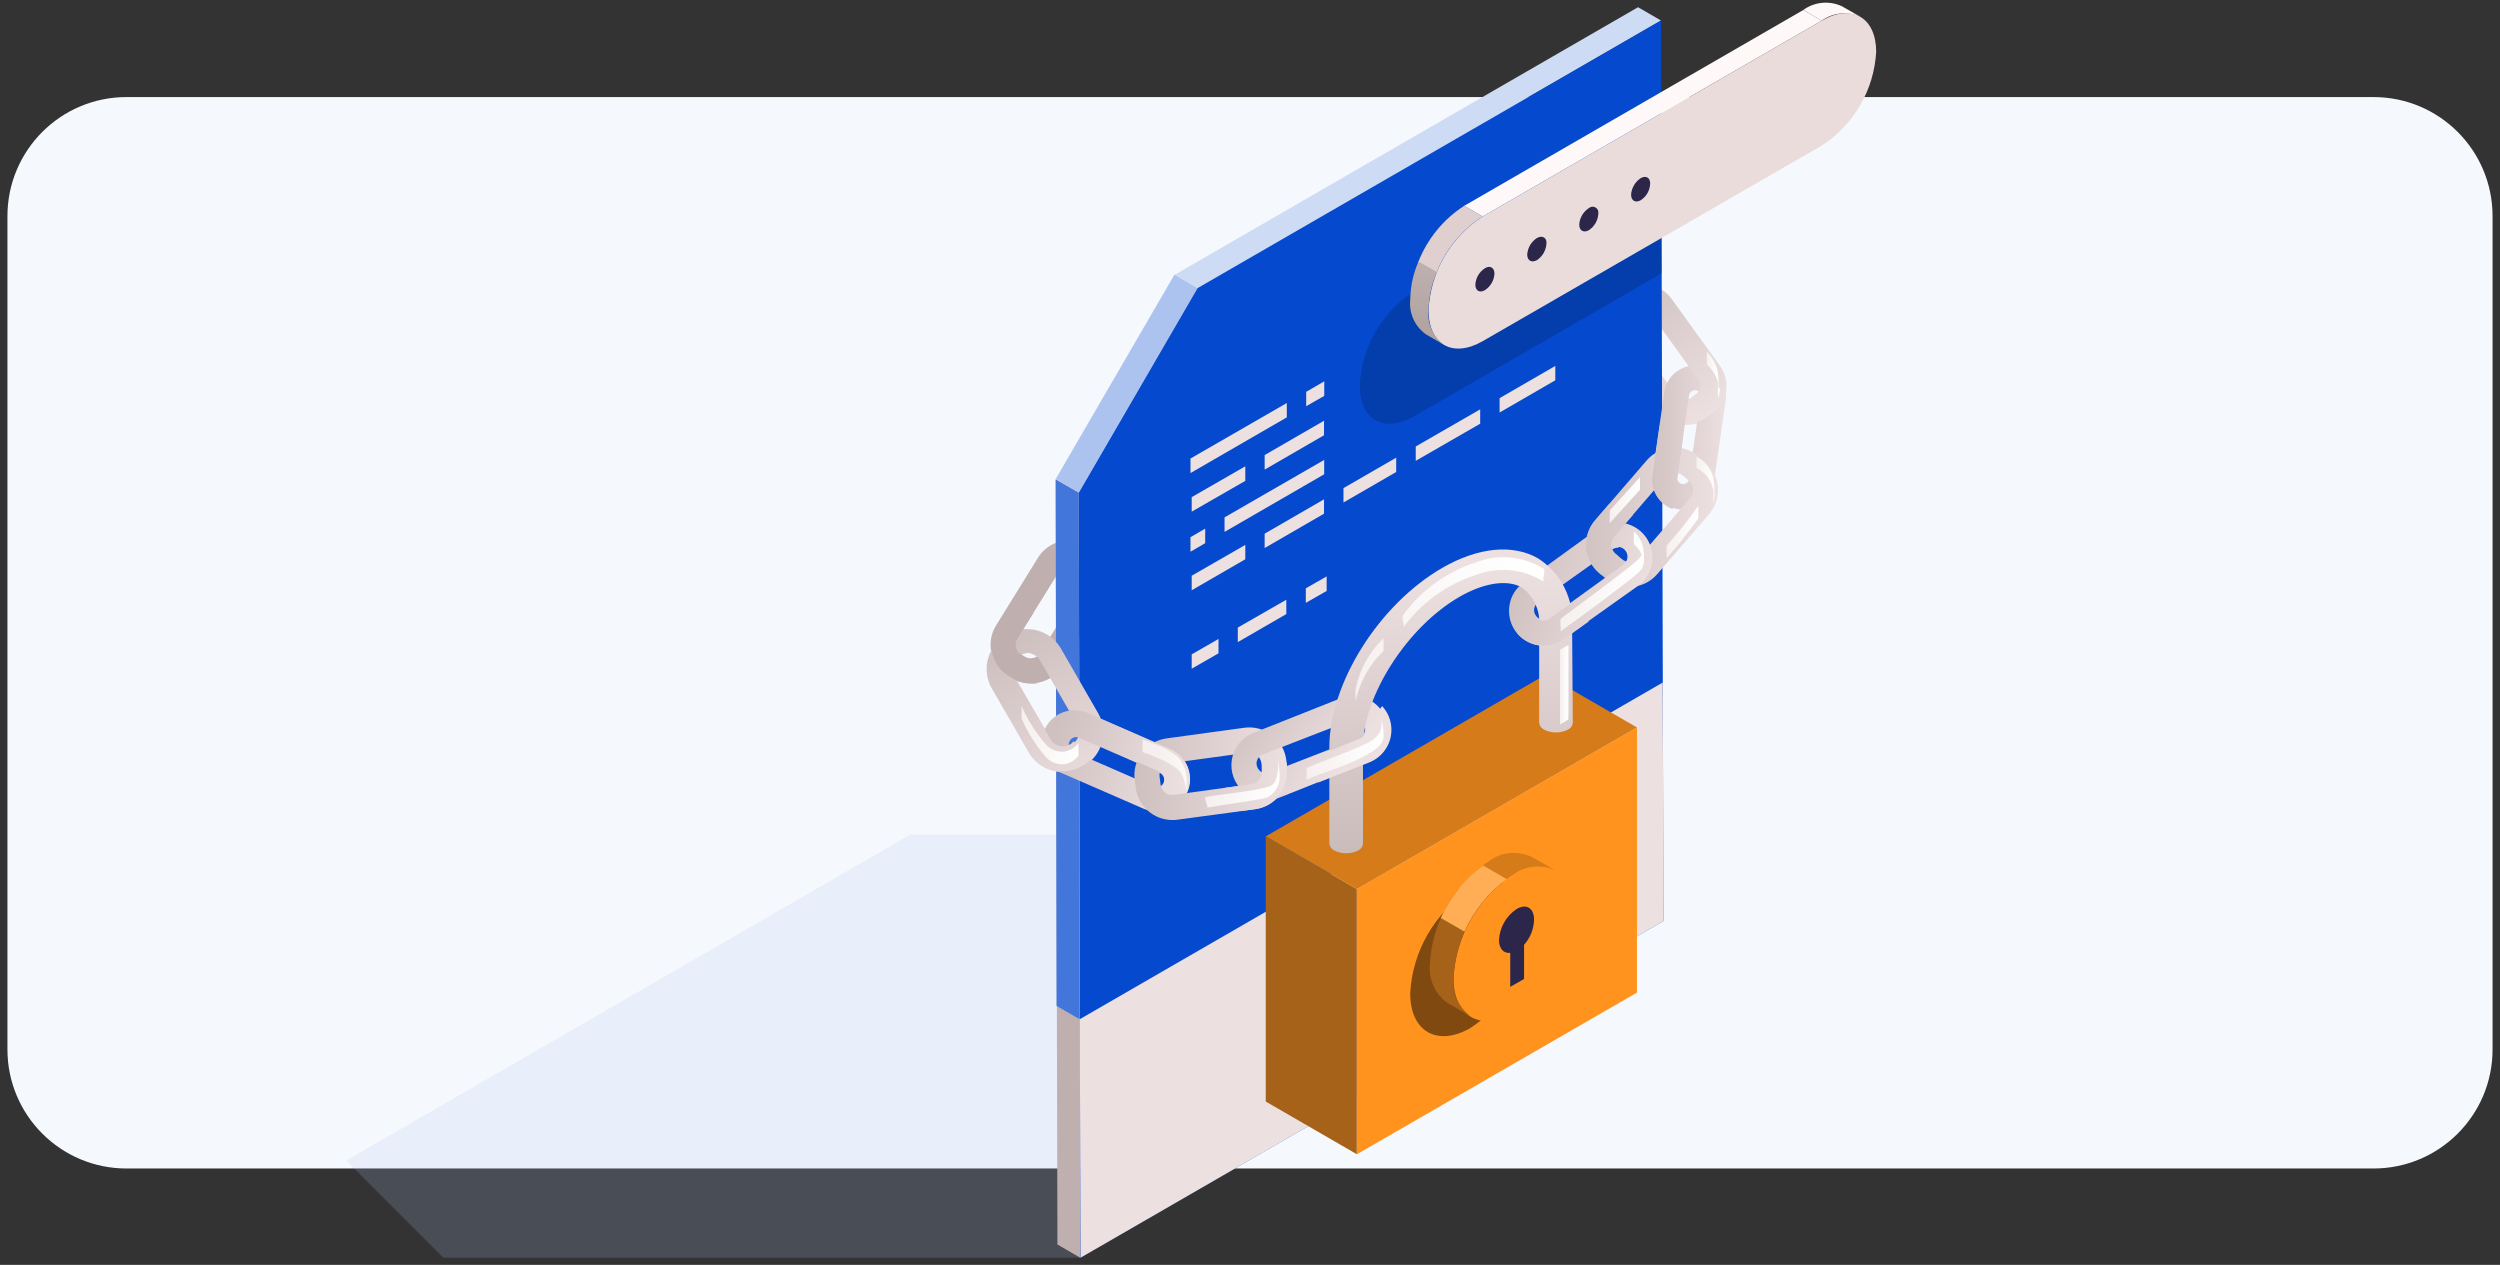 <svg width="168" height="85" viewBox="0 0 168 85" fill="none" xmlns="http://www.w3.org/2000/svg">
<rect x="0" y="0" width="168" height="85" fill="#333333" stroke="none"/>
<path d="M0.5 14.523C0.5 10.105 4.082 6.523 8.5 6.523H159.5C163.918 6.523 167.5 10.105 167.5 14.523V70.523C167.5 74.942 163.918 78.523 159.5 78.523H8.5C4.082 78.523 0.5 74.942 0.5 70.523V14.523Z" fill="#F5F8FD"/>
<path opacity="0.18" d="M61.188 56.082L23.266 77.986L29.798 84.518H72.605L96.815 56.082H61.188Z" fill="#ACC2EF"/>
<path d="M113.229 28.553H112.841C112.529 28.506 112.229 28.396 111.96 28.23C111.691 28.064 111.459 27.846 111.276 27.588L108.074 23.174C107.881 22.921 107.742 22.63 107.664 22.321C107.587 22.012 107.573 21.69 107.624 21.375C107.674 21.061 107.788 20.759 107.959 20.49C108.129 20.221 108.353 19.989 108.616 19.808L108.922 19.573C109.181 19.381 109.475 19.242 109.788 19.165C110.101 19.088 110.426 19.073 110.745 19.122C111.063 19.172 111.369 19.284 111.644 19.452C111.919 19.62 112.158 19.841 112.347 20.102L115.536 24.528C115.73 24.781 115.87 25.071 115.949 25.379C116.027 25.688 116.042 26.01 115.992 26.324C115.943 26.639 115.83 26.941 115.661 27.21C115.491 27.48 115.269 27.713 115.007 27.894L114.689 28.118C114.264 28.421 113.751 28.574 113.229 28.553ZM110.346 20.773C110.189 20.773 110.037 20.823 109.91 20.915L109.604 21.138C109.449 21.251 109.345 21.421 109.314 21.61C109.283 21.8 109.328 21.994 109.44 22.15L112.641 26.564C112.756 26.717 112.924 26.822 113.112 26.858C113.302 26.881 113.494 26.835 113.653 26.729L113.959 26.505C114.037 26.45 114.104 26.38 114.154 26.299C114.205 26.218 114.239 26.128 114.254 26.034C114.27 25.939 114.266 25.843 114.244 25.75C114.221 25.657 114.181 25.57 114.124 25.493L110.923 21.068C110.856 20.977 110.769 20.903 110.669 20.852C110.569 20.801 110.458 20.774 110.346 20.773Z" fill="url(#paint0_linear_10350_167040)"/>
<path d="M69.248 45.927C68.791 45.927 68.343 45.801 67.953 45.562L67.73 45.421C67.452 45.255 67.211 45.033 67.023 44.77C66.834 44.507 66.702 44.208 66.635 43.891C66.559 43.579 66.546 43.255 66.597 42.938C66.647 42.62 66.76 42.316 66.929 42.043L69.754 37.477C70.097 36.923 70.644 36.529 71.278 36.379C71.911 36.229 72.577 36.336 73.132 36.676L73.356 36.817C73.632 36.986 73.873 37.208 74.063 37.47C74.253 37.732 74.389 38.03 74.464 38.345C74.538 38.66 74.549 38.987 74.496 39.307C74.444 39.627 74.328 39.932 74.156 40.207L71.343 44.821C71.115 45.167 70.803 45.45 70.437 45.643C70.071 45.836 69.662 45.934 69.248 45.927ZM71.837 37.994C71.706 37.998 71.578 38.034 71.465 38.099C71.352 38.165 71.257 38.259 71.19 38.371L68.365 42.926C68.31 43.012 68.273 43.108 68.256 43.209C68.24 43.309 68.243 43.412 68.268 43.511C68.292 43.61 68.336 43.703 68.397 43.785C68.459 43.866 68.536 43.934 68.624 43.985L68.848 44.126C69.021 44.232 69.23 44.265 69.428 44.219C69.626 44.173 69.798 44.051 69.907 43.879L72.72 39.313C72.826 39.139 72.859 38.931 72.813 38.732C72.766 38.534 72.644 38.362 72.473 38.253L72.249 38.112C72.124 38.039 71.982 37.999 71.837 37.994Z" fill="#BFAFAF"/>
<path d="M72.601 84.524L71.059 83.629L70.941 32.219L72.495 33.113L72.601 84.524Z" fill="#BFAFAF"/>
<path d="M78.93 18.447L70.941 32.195L72.488 33.094L80.477 19.346L78.93 18.447Z" fill="#ACC2EF"/>
<path d="M80.475 19.363L78.934 18.469L110.077 0.484L111.618 1.379L80.475 19.363Z" fill="#CDDBF5"/>
<path d="M111.619 1.375L111.784 61.895L72.602 84.517L72.496 33.106L80.476 19.359L111.619 1.375Z" fill="#0549CF"/>
<path d="M72.562 68.489L72.61 84.519L111.791 61.898L111.733 45.867L72.562 68.489Z" fill="#EDE0E0"/>
<path d="M72.495 33.113L70.941 32.219L71 67.599L72.554 68.493L72.495 33.113Z" fill="#4376DB"/>
<path d="M86.473 28.047L80 31.79V30.813L86.473 27.082V28.047Z" fill="#EDE0E0"/>
<path d="M88.99 26.602L87.777 27.296V26.331L88.99 25.625V26.602Z" fill="#EDE0E0"/>
<path d="M83.684 32.313L80.082 34.384V33.407L83.684 31.336V32.313Z" fill="#EDE0E0"/>
<path d="M88.974 29.25L84.984 31.557V30.58L88.974 28.273V29.25Z" fill="#EDE0E0"/>
<path d="M80.989 36.5L80 37.077V36.1L80.989 35.523V36.5Z" fill="#EDE0E0"/>
<path d="M88.986 31.871L82.289 35.744V34.767L88.986 30.906V31.871Z" fill="#EDE0E0"/>
<path d="M83.684 37.582L80.082 39.666V38.689L83.684 36.617V37.582Z" fill="#EDE0E0"/>
<path d="M88.974 34.52L84.984 36.827V35.862L88.974 33.555V34.52Z" fill="#EDE0E0"/>
<path d="M90.281 32.802V33.767L93.824 31.719V30.754L90.281 32.802Z" fill="#EDE0E0"/>
<path d="M99.468 28.473L95.137 30.968V30.003L99.468 27.508V28.473Z" fill="#EDE0E0"/>
<path d="M104.516 25.555L100.773 27.721V26.756L104.516 24.59V25.555Z" fill="#EDE0E0"/>
<path d="M81.883 43.903L80.082 44.938V43.973L81.883 42.938V43.903Z" fill="#EDE0E0"/>
<path d="M86.44 41.266L83.18 43.149V42.172L86.44 40.301V41.266Z" fill="#EDE0E0"/>
<path d="M87.75 39.535V40.512L89.151 39.711V38.734L87.75 39.535Z" fill="#EDE0E0"/>
<path d="M91.179 77.565L85.059 74.023V56.203L91.179 59.746V77.565Z" fill="#A66218"/>
<path d="M110.004 66.702L91.184 77.566V59.746L110.004 48.883V66.702Z" fill="#FF931E"/>
<path d="M91.179 59.746L85.059 56.203L103.867 45.34L109.999 48.883L91.179 59.746Z" fill="#D57B19"/>
<path d="M71.415 51.885C70.955 51.885 70.503 51.764 70.104 51.535C69.705 51.306 69.374 50.976 69.143 50.578L66.624 46.223C66.297 45.624 66.214 44.922 66.394 44.263C66.574 43.604 67.003 43.041 67.589 42.692L67.707 42.622C68.311 42.276 69.028 42.183 69.701 42.364C70.374 42.545 70.947 42.984 71.297 43.587L73.804 47.942C74.138 48.538 74.226 49.242 74.048 49.902C73.87 50.562 73.44 51.126 72.85 51.472L72.721 51.543C72.323 51.769 71.872 51.887 71.415 51.885ZM69.061 43.893C68.899 43.895 68.741 43.94 68.602 44.022L68.472 44.093C68.257 44.218 68.101 44.423 68.037 44.664C67.973 44.904 68.007 45.16 68.131 45.376L70.65 49.731C70.775 49.945 70.98 50.102 71.221 50.166C71.461 50.23 71.717 50.196 71.932 50.072L72.05 50.001C72.265 49.876 72.421 49.671 72.485 49.43C72.549 49.19 72.516 48.934 72.391 48.718L69.884 44.364C69.755 44.15 69.549 43.994 69.308 43.928C69.214 43.888 69.115 43.864 69.013 43.857L69.061 43.893Z" fill="url(#paint1_linear_10350_167040)"/>
<path d="M77.745 54.533C77.446 54.533 77.15 54.473 76.874 54.357L71.472 52.003C71.187 51.902 70.926 51.744 70.704 51.538C70.483 51.332 70.307 51.082 70.186 50.805C70.066 50.528 70.004 50.229 70.004 49.927C70.004 49.624 70.066 49.325 70.187 49.048C70.308 48.771 70.484 48.522 70.706 48.316C70.927 48.11 71.188 47.952 71.473 47.852C71.758 47.751 72.061 47.711 72.362 47.732C72.664 47.754 72.958 47.837 73.226 47.977L78.616 50.331C79.088 50.526 79.478 50.878 79.717 51.329C79.956 51.78 80.031 52.3 79.928 52.799C79.824 53.299 79.55 53.747 79.151 54.066C78.753 54.385 78.255 54.554 77.745 54.545V54.533ZM72.331 49.531C72.231 49.528 72.132 49.556 72.048 49.611C71.964 49.666 71.898 49.744 71.86 49.837C71.833 49.898 71.818 49.964 71.816 50.031C71.814 50.098 71.826 50.164 71.85 50.227C71.874 50.289 71.91 50.346 71.956 50.394C72.003 50.443 72.058 50.481 72.119 50.508L77.522 52.862C77.583 52.889 77.648 52.904 77.715 52.906C77.782 52.908 77.849 52.897 77.911 52.872C77.973 52.848 78.03 52.812 78.079 52.766C78.127 52.72 78.166 52.664 78.192 52.603C78.219 52.541 78.234 52.475 78.235 52.407C78.236 52.34 78.223 52.273 78.198 52.211C78.173 52.148 78.135 52.091 78.088 52.044C78.041 51.996 77.984 51.958 77.922 51.932L72.531 49.578L72.331 49.531Z" fill="url(#paint2_linear_10350_167040)"/>
<path d="M78.783 55.106C78.182 55.106 77.601 54.887 77.148 54.491C76.696 54.095 76.403 53.548 76.323 52.952L76.252 52.422C76.165 51.769 76.34 51.107 76.74 50.582C77.139 50.057 77.73 49.712 78.383 49.621L83.632 48.903C84.285 48.819 84.945 48.996 85.469 49.394C85.993 49.793 86.34 50.382 86.433 51.034L86.504 51.563C86.591 52.218 86.416 52.881 86.017 53.408C85.618 53.935 85.028 54.283 84.374 54.376L79.124 55.083C79.011 55.102 78.897 55.11 78.783 55.106ZM83.962 50.575H83.856L78.606 51.293C78.397 51.325 78.208 51.437 78.081 51.607C77.953 51.776 77.897 51.989 77.924 52.199L77.994 52.728C78.007 52.834 78.041 52.935 78.094 53.027C78.147 53.118 78.218 53.199 78.303 53.262C78.387 53.326 78.484 53.372 78.586 53.398C78.689 53.423 78.796 53.428 78.901 53.411L84.138 52.693C84.243 52.68 84.343 52.647 84.435 52.594C84.526 52.542 84.606 52.473 84.671 52.39C84.735 52.307 84.783 52.212 84.811 52.11C84.838 52.009 84.846 51.903 84.833 51.799L84.762 51.269C84.734 51.077 84.638 50.901 84.491 50.773C84.344 50.646 84.156 50.575 83.962 50.575Z" fill="url(#paint3_linear_10350_167040)"/>
<path d="M85.09 53.776C84.703 53.773 84.322 53.675 83.981 53.491C83.641 53.306 83.351 53.04 83.138 52.716C82.925 52.392 82.795 52.021 82.76 51.635C82.725 51.249 82.785 50.86 82.936 50.504C83.183 49.935 83.644 49.487 84.219 49.256L90.293 46.843C90.853 46.688 91.451 46.746 91.971 47.005C92.491 47.264 92.897 47.707 93.11 48.248C93.324 48.788 93.329 49.389 93.126 49.934C92.924 50.478 92.526 50.929 92.011 51.198L85.95 53.611C85.675 53.716 85.384 53.772 85.09 53.776ZM91.164 48.35C91.082 48.333 90.998 48.333 90.916 48.35L84.855 50.704C84.773 50.734 84.698 50.781 84.636 50.842C84.573 50.903 84.523 50.976 84.49 51.057C84.455 51.134 84.437 51.219 84.437 51.304C84.437 51.389 84.455 51.473 84.49 51.551C84.521 51.631 84.568 51.704 84.627 51.766C84.687 51.828 84.758 51.877 84.837 51.911C84.916 51.945 85.001 51.963 85.087 51.964C85.173 51.965 85.258 51.948 85.338 51.916L91.399 49.562C91.52 49.496 91.617 49.394 91.676 49.269C91.735 49.145 91.752 49.005 91.726 48.87C91.7 48.734 91.631 48.611 91.53 48.517C91.429 48.424 91.3 48.365 91.164 48.35Z" fill="url(#paint4_linear_10350_167040)"/>
<path d="M79.777 53.21L78.224 52.539C78.251 52.478 78.265 52.411 78.266 52.344C78.267 52.276 78.255 52.209 78.23 52.147C78.204 52.084 78.167 52.028 78.119 51.98C78.072 51.932 78.015 51.894 77.953 51.868L72.562 49.514L73.233 47.973L78.624 50.327C79.156 50.559 79.576 50.992 79.792 51.532C80.007 52.072 80.002 52.674 79.777 53.21Z" fill="url(#paint5_linear_10350_167040)"/>
<path d="M86.459 51.564V51.27C86.236 51.27 86.024 51.399 85.8 51.446C85.466 51.507 85.127 51.526 84.788 51.505V51.799C84.801 51.904 84.794 52.009 84.766 52.111C84.738 52.212 84.691 52.307 84.626 52.39C84.562 52.473 84.481 52.543 84.39 52.595C84.299 52.647 84.198 52.681 84.094 52.694L82.316 52.941C82.316 52.941 82.316 52.941 82.316 53.011C82.376 53.141 82.442 53.267 82.516 53.388C82.658 53.6 82.811 53.8 82.952 54C83.093 54.2 83.199 54.342 83.317 54.506L84.317 54.377C84.974 54.286 85.567 53.939 85.969 53.412C86.37 52.885 86.546 52.221 86.459 51.564Z" fill="url(#paint6_linear_10350_167040)"/>
<path d="M72.004 49.966L71.886 50.036C71.671 50.161 71.415 50.194 71.174 50.13C70.934 50.066 70.729 49.91 70.603 49.695L69.579 47.918C69.427 48.083 69.273 48.259 69.109 48.412L68.591 48.918L68.473 49.048C68.434 49.096 68.399 49.147 68.367 49.201L69.144 50.543C69.491 51.132 70.055 51.562 70.715 51.74C71.375 51.918 72.079 51.831 72.675 51.496L72.804 51.425C73.134 51.227 73.418 50.962 73.64 50.649C73.152 50.342 72.645 50.067 72.122 49.825C72.087 49.875 72.048 49.923 72.004 49.966Z" fill="url(#paint7_linear_10350_167040)"/>
<path d="M69.13 44.232C69.029 44.22 68.932 44.183 68.847 44.126L68.624 43.985C68.535 43.934 68.458 43.866 68.397 43.784C68.336 43.703 68.292 43.609 68.267 43.511C68.243 43.411 68.239 43.309 68.256 43.208C68.273 43.107 68.31 43.011 68.365 42.925L69.436 41.195L69.224 40.995C68.847 40.742 68.454 40.514 68.047 40.312L66.976 42.043C66.807 42.316 66.694 42.62 66.643 42.937C66.593 43.254 66.606 43.578 66.682 43.891C66.749 44.207 66.881 44.506 67.07 44.77C67.258 45.033 67.499 45.255 67.776 45.421L68 45.562C68.39 45.8 68.838 45.926 69.295 45.927C69.42 45.938 69.546 45.938 69.671 45.927C69.568 45.706 69.481 45.478 69.412 45.244C69.283 44.879 69.212 44.55 69.13 44.232Z" fill="#BFAFAF"/>
<path d="M113.115 34.228H112.809C112.264 34.15 111.771 33.858 111.44 33.416C111.109 32.975 110.967 32.42 111.044 31.874L111.844 26.343C111.883 26.073 111.975 25.813 112.115 25.579C112.254 25.344 112.438 25.14 112.657 24.977C112.876 24.814 113.125 24.696 113.389 24.629C113.653 24.562 113.929 24.549 114.198 24.589C114.743 24.67 115.233 24.963 115.564 25.404C115.894 25.844 116.038 26.397 115.964 26.943L115.163 32.463C115.127 32.735 115.037 32.997 114.897 33.234C114.758 33.47 114.572 33.676 114.351 33.84C113.991 34.097 113.558 34.233 113.115 34.228ZM113.904 26.225C113.807 26.224 113.714 26.258 113.64 26.32C113.566 26.383 113.518 26.471 113.504 26.566L112.715 32.086C112.702 32.189 112.728 32.293 112.79 32.376C112.851 32.46 112.943 32.516 113.045 32.533C113.096 32.542 113.149 32.54 113.199 32.528C113.25 32.516 113.297 32.494 113.339 32.463C113.382 32.433 113.417 32.395 113.444 32.35C113.47 32.305 113.486 32.255 113.492 32.204L114.292 26.672C114.301 26.623 114.3 26.572 114.288 26.523C114.275 26.474 114.253 26.429 114.222 26.39C114.193 26.345 114.155 26.307 114.111 26.279C114.066 26.25 114.015 26.232 113.963 26.225H113.904Z" fill="url(#paint8_linear_10350_167040)"/>
<path d="M109.477 39.442C108.879 39.443 108.302 39.225 107.853 38.83L107.453 38.489C107.203 38.274 106.998 38.013 106.85 37.719C106.702 37.425 106.613 37.105 106.589 36.777C106.565 36.449 106.606 36.119 106.71 35.807C106.813 35.495 106.978 35.206 107.194 34.958L110.654 30.944C111.089 30.442 111.704 30.133 112.366 30.085C113.028 30.036 113.682 30.252 114.185 30.685L114.585 31.038C114.835 31.251 115.04 31.512 115.187 31.805C115.335 32.098 115.422 32.418 115.445 32.745C115.493 33.405 115.277 34.057 114.844 34.557L111.384 38.559C111.151 38.837 110.859 39.061 110.529 39.213C110.2 39.366 109.84 39.444 109.477 39.442ZM112.537 31.78H112.479C112.373 31.785 112.269 31.811 112.174 31.858C112.079 31.905 111.994 31.97 111.925 32.05L108.465 36.064C108.395 36.142 108.343 36.233 108.31 36.333C108.278 36.432 108.266 36.537 108.277 36.641C108.281 36.747 108.307 36.851 108.354 36.946C108.401 37.041 108.466 37.126 108.547 37.194L108.959 37.547C109.041 37.622 109.136 37.679 109.241 37.716C109.345 37.752 109.455 37.767 109.566 37.759C109.676 37.752 109.783 37.721 109.881 37.671C109.98 37.62 110.066 37.55 110.136 37.465L113.597 33.451C113.733 33.287 113.801 33.076 113.785 32.863C113.78 32.759 113.753 32.657 113.706 32.563C113.66 32.47 113.594 32.388 113.514 32.321L113.102 31.968C113.025 31.901 112.936 31.85 112.839 31.818C112.742 31.785 112.639 31.773 112.537 31.78Z" fill="url(#paint9_linear_10350_167040)"/>
<path d="M103.756 43.397C103.384 43.398 103.018 43.311 102.687 43.143C102.355 42.976 102.068 42.732 101.849 42.432C101.485 41.925 101.336 41.294 101.437 40.678C101.483 40.374 101.59 40.083 101.751 39.822C101.913 39.561 102.127 39.336 102.379 39.16L107.346 35.558C107.849 35.197 108.475 35.049 109.087 35.146C109.542 35.224 109.964 35.434 110.301 35.75C110.637 36.066 110.873 36.474 110.98 36.923C111.086 37.372 111.059 37.842 110.9 38.275C110.742 38.709 110.459 39.086 110.088 39.36L105.121 42.891C104.733 43.204 104.254 43.382 103.756 43.397ZM108.711 36.806C108.574 36.806 108.442 36.852 108.334 36.935L103.367 40.466C103.229 40.57 103.133 40.721 103.097 40.89C103.077 41.018 103.095 41.15 103.15 41.267C103.205 41.385 103.293 41.484 103.403 41.552C103.514 41.62 103.642 41.654 103.772 41.649C103.901 41.644 104.027 41.601 104.132 41.526L109.099 37.936C109.239 37.833 109.333 37.678 109.359 37.506C109.385 37.334 109.343 37.158 109.24 37.018C109.191 36.948 109.128 36.889 109.055 36.844C108.983 36.8 108.901 36.771 108.817 36.759L108.711 36.806Z" fill="url(#paint10_linear_10350_167040)"/>
<path d="M108.277 36.653C108.266 36.549 108.278 36.444 108.31 36.345C108.343 36.245 108.395 36.154 108.465 36.076L109.748 34.581C109.513 34.452 109.265 34.322 109.007 34.205L108.818 34.122L108.383 33.946L108.147 33.852L107.194 34.97C106.978 35.218 106.813 35.507 106.71 35.819C106.606 36.131 106.565 36.461 106.589 36.789C106.613 37.117 106.702 37.437 106.85 37.731C106.998 38.025 107.203 38.286 107.453 38.501L107.641 38.665C107.803 38.399 107.992 38.15 108.206 37.924L108.736 37.383L108.547 37.218C108.465 37.148 108.398 37.062 108.352 36.964C108.305 36.867 108.279 36.761 108.277 36.653Z" fill="url(#paint11_linear_10350_167040)"/>
<path d="M112.716 32.133L113.104 29.39L112.998 29.32H112.927H112.845C112.599 29.219 112.363 29.097 112.139 28.955C111.939 28.837 111.739 28.719 111.527 28.613L111.044 31.956C110.977 32.428 111.074 32.908 111.318 33.317C111.562 33.726 111.939 34.039 112.386 34.204L112.633 33.745L112.727 33.533V33.427C112.778 33.273 112.817 33.116 112.845 32.956C112.845 32.839 112.845 32.721 112.845 32.603C112.776 32.549 112.726 32.474 112.703 32.389C112.68 32.304 112.684 32.215 112.716 32.133Z" fill="url(#paint12_linear_10350_167040)"/>
<path d="M115.49 24.507L114.372 22.953C114.196 23.118 114.031 23.283 113.866 23.459C113.701 23.636 113.419 23.965 113.195 24.201L114.125 25.495C114.182 25.572 114.222 25.66 114.245 25.753C114.267 25.846 114.271 25.942 114.255 26.036C114.24 26.13 114.206 26.221 114.155 26.302C114.105 26.383 114.038 26.453 113.96 26.508L113.69 26.708C113.788 27.093 113.843 27.488 113.854 27.885C113.854 28.061 113.854 28.238 113.854 28.414C114.154 28.348 114.438 28.224 114.69 28.049L115.008 27.826C115.259 27.641 115.472 27.408 115.632 27.141C115.793 26.873 115.899 26.576 115.944 26.267C115.989 25.958 115.972 25.644 115.894 25.341C115.816 25.039 115.679 24.756 115.49 24.507Z" fill="url(#paint13_linear_10350_167040)"/>
<path d="M105.645 42.103C105.714 41.205 105.539 40.304 105.136 39.498C104.734 38.692 104.121 38.01 103.362 37.524C101.667 36.547 99.325 36.771 96.924 38.16C92.663 40.62 89.332 45.928 89.332 50.224V56.686C89.343 56.787 89.381 56.884 89.441 56.966C89.5 57.049 89.581 57.114 89.673 57.157C89.921 57.278 90.192 57.341 90.468 57.341C90.743 57.341 91.015 57.278 91.262 57.157C91.352 57.115 91.429 57.05 91.487 56.97C91.545 56.89 91.581 56.796 91.592 56.697V50.224C91.592 46.776 94.558 42.138 98.065 40.114C99.725 39.149 101.29 38.937 102.255 39.466C102.663 39.766 102.986 40.167 103.193 40.629C103.399 41.091 103.482 41.599 103.432 42.103V48.565C103.443 48.664 103.48 48.76 103.537 48.842C103.595 48.924 103.672 48.991 103.762 49.035C104.011 49.157 104.285 49.22 104.562 49.22C104.84 49.22 105.113 49.157 105.363 49.035C105.452 48.993 105.53 48.929 105.587 48.849C105.645 48.769 105.681 48.675 105.692 48.576L105.645 42.103Z" fill="url(#paint14_linear_10350_167040)"/>
<path d="M93.333 48.163C93.227 47.897 93.071 47.654 92.874 47.445C92.541 47.956 92.18 48.447 91.791 48.916C91.816 49.064 91.79 49.215 91.717 49.346C91.644 49.476 91.529 49.578 91.391 49.635L88.567 50.753C88.519 51.364 88.519 51.978 88.567 52.589L92.097 51.2C92.658 50.954 93.1 50.499 93.331 49.932C93.562 49.365 93.562 48.731 93.333 48.163Z" fill="url(#paint15_linear_10350_167040)"/>
<path d="M106.057 40.195L104.115 41.584C103.973 41.684 103.799 41.724 103.627 41.698C103.456 41.672 103.302 41.58 103.197 41.443C103.156 41.381 103.124 41.314 103.103 41.243L102.797 41.549C102.549 41.831 102.291 42.126 102.055 42.42L101.949 42.549C102.168 42.812 102.441 43.024 102.75 43.17C103.059 43.316 103.396 43.394 103.738 43.397C104.23 43.398 104.708 43.242 105.104 42.95L106.751 41.773C106.564 41.229 106.331 40.701 106.057 40.195Z" fill="url(#paint16_linear_10350_167040)"/>
<path d="M94.766 66.749C94.766 69.303 96.555 70.351 98.779 69.103C99.947 68.34 100.918 67.312 101.615 66.104C102.312 64.896 102.716 63.54 102.793 62.147C102.793 59.581 100.992 58.546 98.779 59.793C97.609 60.554 96.636 61.581 95.938 62.79C95.24 63.999 94.839 65.356 94.766 66.749Z" fill="#80490F"/>
<path d="M97.676 65.73C97.676 68.296 99.465 69.331 101.689 68.084C102.857 67.321 103.829 66.293 104.527 65.085C105.224 63.877 105.627 62.521 105.703 61.128C105.703 58.562 103.902 57.526 101.689 58.774C100.521 59.536 99.548 60.563 98.851 61.772C98.153 62.98 97.751 64.337 97.676 65.73Z" fill="#FF931E"/>
<path d="M100.503 59.69C100.859 59.34 101.254 59.032 101.68 58.772C102.087 58.472 102.569 58.289 103.072 58.242C103.576 58.194 104.083 58.283 104.54 58.501L102.951 57.595C102.496 57.372 101.989 57.278 101.484 57.324C100.98 57.369 100.498 57.553 100.091 57.853C99.701 58.089 99.339 58.365 99.008 58.677C99.55 58.945 100.053 59.285 100.503 59.69Z" fill="#D57B19"/>
<path d="M97.676 65.725C97.765 63.907 98.419 62.163 99.548 60.735C99.096 60.321 98.573 59.99 98.006 59.758C96.847 61.195 96.175 62.963 96.087 64.807C96.039 65.304 96.123 65.805 96.329 66.259C96.536 66.714 96.859 67.106 97.264 67.396L98.853 68.314C98.447 68.024 98.125 67.632 97.918 67.177C97.712 66.723 97.628 66.222 97.676 65.725Z" fill="#A66218"/>
<path d="M99.657 58.156C98.426 59.072 97.449 60.288 96.82 61.687L98.409 62.605C99.038 61.206 100.014 59.99 101.246 59.074L99.657 58.156Z" fill="#FFAE56"/>
<path d="M103.088 61.785C103.088 61.008 102.547 60.702 101.911 61.09C101.565 61.322 101.277 61.633 101.073 61.997C100.868 62.361 100.752 62.768 100.734 63.185C100.734 63.762 101.052 64.08 101.488 64.032V66.316L102.417 65.786V63.491C102.84 63.022 103.078 62.416 103.088 61.785Z" fill="#2C264A"/>
<path d="M111.619 10.008L95.012 19.6C93.949 20.283 93.065 21.209 92.432 22.302C91.799 23.395 91.437 24.624 91.375 25.885C91.375 28.239 93.011 29.134 95.035 27.969L111.643 18.376L111.619 10.008Z" fill="#043DAC"/>
<path d="M123.781 0.423C123.365 0.228 122.904 0.148 122.446 0.191C121.989 0.235 121.551 0.4 121.18 0.671L122.416 1.389C122.788 1.12 123.224 0.954 123.681 0.909C124.138 0.863 124.599 0.939 125.017 1.13L123.781 0.423Z" fill="#FFF8F8"/>
<path d="M121.181 0.672L98.394 13.831L99.63 14.549L122.417 1.39L121.181 0.672Z" fill="#FFF8F8"/>
<path d="M96.501 18.418C97.099 16.823 98.198 15.465 99.632 14.546L98.396 13.828C96.982 14.742 95.894 16.081 95.289 17.653C95.73 17.845 96.139 18.103 96.501 18.418Z" fill="#DFCFCE"/>
<path d="M122.419 1.389L99.633 14.548C98.573 15.234 97.692 16.161 97.059 17.253C96.427 18.346 96.063 19.573 95.996 20.833C95.996 23.187 97.644 24.081 99.656 22.916L122.443 9.769C123.501 9.079 124.382 8.15 125.014 7.056C125.646 5.962 126.011 4.734 126.08 3.472C126.068 1.154 124.432 0.224 122.419 1.389Z" fill="#EADCDB"/>
<path d="M95.323 17.574C94.97 18.376 94.782 19.241 94.77 20.116C94.719 20.568 94.79 21.024 94.977 21.439C95.163 21.853 95.458 22.209 95.829 22.471L97.065 23.188C96.694 22.926 96.399 22.57 96.211 22.156C96.023 21.743 95.948 21.287 95.994 20.834C96.017 19.955 96.209 19.088 96.559 18.28L95.323 17.574Z" fill="url(#paint17_linear_10350_167040)"/>
<path d="M99.792 18.024C99.603 18.143 99.446 18.305 99.333 18.498C99.22 18.691 99.156 18.907 99.144 19.13C99.144 19.542 99.439 19.707 99.792 19.495C99.977 19.374 100.131 19.21 100.242 19.018C100.352 18.826 100.416 18.61 100.427 18.389C100.427 17.989 100.133 17.812 99.792 18.024Z" fill="#2C264A"/>
<path d="M103.276 15.997C103.091 16.119 102.936 16.283 102.823 16.474C102.711 16.666 102.645 16.881 102.629 17.103C102.629 17.515 102.923 17.68 103.288 17.48C103.481 17.349 103.639 17.174 103.75 16.969C103.861 16.764 103.92 16.536 103.924 16.303C103.924 15.961 103.629 15.797 103.276 15.997Z" fill="#2C264A"/>
<path d="M106.772 13.985C106.585 14.105 106.428 14.268 106.316 14.46C106.203 14.653 106.138 14.869 106.125 15.091C106.125 15.503 106.419 15.668 106.772 15.468C106.959 15.345 107.114 15.18 107.225 14.985C107.335 14.791 107.398 14.573 107.408 14.35C107.423 14.271 107.412 14.189 107.379 14.116C107.345 14.043 107.289 13.982 107.219 13.942C107.15 13.902 107.069 13.885 106.989 13.892C106.909 13.9 106.833 13.932 106.772 13.985Z" fill="#2C264A"/>
<path d="M110.257 11.972C110.071 12.094 109.916 12.258 109.804 12.45C109.692 12.641 109.625 12.857 109.609 13.078C109.609 13.49 109.904 13.655 110.257 13.455C110.445 13.334 110.601 13.168 110.712 12.974C110.822 12.779 110.884 12.561 110.892 12.337C110.892 11.937 110.61 11.772 110.257 11.972Z" fill="#2C264A"/>
<path d="M103.743 38.23C103.067 37.805 102.301 37.544 101.506 37.468C100.711 37.393 99.909 37.505 99.165 37.795C97.209 38.429 95.504 39.665 94.292 41.326C94.151 41.514 94.421 41.997 94.292 42.173C95.504 40.513 97.209 39.277 99.165 38.642C99.91 38.354 100.712 38.244 101.507 38.321C102.302 38.399 103.068 38.662 103.743 39.09C103.614 38.937 103.884 38.336 103.743 38.23Z" fill="url(#paint18_linear_10350_167040)"/>
<path d="M110.448 37.1C110.442 36.835 110.38 36.574 110.266 36.335C110.153 36.096 109.99 35.883 109.789 35.711C109.806 35.852 109.806 35.994 109.789 36.135C109.789 36.205 109.789 36.511 109.789 36.558C109.965 36.709 110.116 36.888 110.236 37.088L110.33 37.288C110.248 37.432 110.14 37.56 110.012 37.665C109.612 38.018 109.188 38.336 108.765 38.665C107.729 39.454 106.693 40.231 105.634 41.019L104.869 41.584C104.851 41.725 104.851 41.867 104.869 42.008C104.886 42.148 104.886 42.291 104.869 42.431L107.223 40.713C107.823 40.266 108.4 39.819 109.012 39.36C109.412 39.042 109.836 38.736 110.189 38.395C110.542 38.053 110.471 37.606 110.471 37.159L110.448 37.1Z" fill="url(#paint19_linear_10350_167040)"/>
<path d="M115.48 25.787C115.497 25.495 115.477 25.203 115.422 24.916C115.3 24.432 115.052 23.99 114.704 23.633V24.351C114.698 24.394 114.698 24.437 114.704 24.48C114.984 24.758 115.212 25.085 115.374 25.445C115.405 25.546 115.428 25.648 115.445 25.751C115.445 25.751 115.445 25.869 115.445 25.94C115.44 25.979 115.44 26.018 115.445 26.057V26.658C115.445 26.658 115.445 26.752 115.445 26.775C115.541 26.553 115.585 26.311 115.575 26.069C115.48 26.152 115.48 26.081 115.48 25.787Z" fill="url(#paint20_linear_10350_167040)"/>
<path d="M114.004 30.695V31.331C114.004 31.331 114.004 31.437 114.004 31.449C114.392 31.643 114.713 31.951 114.922 32.331C115.024 32.528 115.099 32.738 115.146 32.955C115.141 32.986 115.141 33.018 115.146 33.049C115.146 33.108 115.146 33.167 115.146 33.226C115.134 33.351 115.134 33.477 115.146 33.602C115.157 33.724 115.157 33.846 115.146 33.967C115.2 33.601 115.22 33.231 115.204 32.861C115.213 32.551 115.174 32.241 115.087 31.943C114.9 31.403 114.512 30.956 114.004 30.695Z" fill="url(#paint21_linear_10350_167040)"/>
<path d="M114.127 34.408V34.114C114.121 34.071 114.121 34.027 114.127 33.984C113.473 34.922 112.762 35.818 111.997 36.668C111.991 36.711 111.991 36.754 111.997 36.797V37.386C111.997 37.386 111.997 37.504 111.997 37.515C112.756 36.661 113.467 35.765 114.127 34.832C114.133 34.789 114.133 34.745 114.127 34.702V34.408Z" fill="url(#paint22_linear_10350_167040)"/>
<path d="M105.401 47.965V43.352C105.225 43.425 105.059 43.52 104.906 43.634H104.836C104.831 43.677 104.831 43.721 104.836 43.764V48.672C105.01 48.602 105.173 48.507 105.318 48.389H105.389C105.394 48.346 105.394 48.303 105.389 48.26L105.401 47.965Z" fill="url(#paint23_linear_10350_167040)"/>
<path d="M92.834 48.352C92.834 48.858 92.987 49.446 91.657 50.046C90.327 50.647 89.068 51.07 87.797 51.612C87.797 51.612 87.797 51.965 87.797 52C87.808 52.129 87.808 52.259 87.797 52.389C89.056 51.847 90.421 51.494 91.634 50.835C92.246 50.505 92.952 50.141 92.976 49.446C92.983 49.076 92.936 48.707 92.834 48.352Z" fill="url(#paint24_linear_10350_167040)"/>
<path d="M85.908 50.977C85.908 50.977 86.014 52.636 85.308 52.848C84.225 53.178 82.365 53.331 80.988 53.566C80.918 53.566 81.189 54.26 81.13 54.272C82.307 54.06 84.825 53.731 85.143 53.59C85.408 53.461 85.63 53.258 85.78 53.004C85.931 52.751 86.004 52.46 85.991 52.165C86.014 52.26 85.908 50.977 85.908 50.977Z" fill="url(#paint25_linear_10350_167040)"/>
<path d="M79.12 50.833C78.565 50.421 77.95 50.1 77.295 49.88L76.777 49.691C76.789 49.832 76.789 49.974 76.777 50.115V50.409C76.777 50.409 76.777 50.527 76.777 50.539C77.236 50.69 77.684 50.871 78.119 51.08C78.436 51.225 78.74 51.398 79.025 51.598C79.266 51.78 79.447 52.03 79.543 52.316C79.633 52.608 79.701 52.908 79.743 53.211C79.743 53.081 79.743 52.916 79.743 52.787C79.755 52.646 79.755 52.504 79.743 52.363C79.727 51.794 79.506 51.251 79.12 50.833Z" fill="url(#paint26_linear_10350_167040)"/>
<path d="M108.172 34.734V35.029C108.172 35.029 108.172 35.146 108.172 35.158L110.208 32.91V32.192C110.208 32.192 110.208 32.074 110.208 32.062L108.172 34.31V34.734Z" fill="url(#paint27_linear_10350_167040)"/>
<path d="M72.474 50.352V50.047C72.474 50.047 72.474 49.941 72.474 49.929C72.364 50.086 72.222 50.218 72.058 50.317C71.894 50.416 71.711 50.48 71.521 50.505C71.306 50.53 71.089 50.505 70.885 50.434C70.681 50.363 70.496 50.246 70.344 50.094C69.637 49.306 69.064 48.407 68.649 47.434C68.655 47.477 68.655 47.52 68.649 47.563V48.163C68.643 48.202 68.643 48.242 68.649 48.281C69.067 49.253 69.639 50.151 70.344 50.941C70.496 51.094 70.681 51.21 70.885 51.281C71.089 51.353 71.306 51.377 71.521 51.353C71.711 51.327 71.893 51.263 72.057 51.163C72.221 51.064 72.363 50.932 72.474 50.776C72.48 50.733 72.48 50.69 72.474 50.647V50.352Z" fill="url(#paint28_linear_10350_167040)"/>
<path d="M91.091 47.175C91.351 45.863 92.009 44.663 92.975 43.738C92.98 43.695 92.98 43.652 92.975 43.609V43.02C92.975 43.02 92.975 42.902 92.975 42.891C92.01 43.817 91.353 45.016 91.091 46.327C91.074 46.468 91.074 46.61 91.091 46.751C91.103 46.892 91.103 47.034 91.091 47.175Z" fill="url(#paint29_linear_10350_167040)"/>
<defs>
<linearGradient id="paint0_linear_10350_167040" x1="108.969" y1="20.244" x2="114.877" y2="27.753" gradientUnits="userSpaceOnUse">
<stop stop-color="#D2C3C3"/>
<stop offset="1" stop-color="#EDE0E0"/>
</linearGradient>
<linearGradient id="paint1_linear_10350_167040" x1="67.754" y1="43.234" x2="74.286" y2="53.262" gradientUnits="userSpaceOnUse">
<stop offset="0.03" stop-color="#D0C1C1"/>
<stop offset="1" stop-color="#EDE0E0"/>
</linearGradient>
<linearGradient id="paint2_linear_10350_167040" x1="70.436" y1="49.978" x2="79.687" y2="52.368" gradientUnits="userSpaceOnUse">
<stop offset="0.03" stop-color="#D0C1C1"/>
<stop offset="1" stop-color="#EDE0E0"/>
</linearGradient>
<linearGradient id="paint3_linear_10350_167040" x1="76.229" y1="51.999" x2="86.528" y2="51.999" gradientUnits="userSpaceOnUse">
<stop offset="0.03" stop-color="#D0C1C1"/>
<stop offset="1" stop-color="#EDE0E0"/>
</linearGradient>
<linearGradient id="paint4_linear_10350_167040" x1="83.861" y1="46.729" x2="90.278" y2="51.583" gradientUnits="userSpaceOnUse">
<stop offset="0.03" stop-color="#D0C1C1"/>
<stop offset="1" stop-color="#EDE0E0"/>
</linearGradient>
<linearGradient id="paint5_linear_10350_167040" x1="70.679" y1="49.091" x2="79.919" y2="51.48" gradientUnits="userSpaceOnUse">
<stop offset="0.03" stop-color="#D0C1C1"/>
<stop offset="1" stop-color="#EDE0E0"/>
</linearGradient>
<linearGradient id="paint6_linear_10350_167040" x1="76.231" y1="52.882" x2="86.53" y2="52.882" gradientUnits="userSpaceOnUse">
<stop offset="0.03" stop-color="#D0C1C1"/>
<stop offset="1" stop-color="#EDE0E0"/>
</linearGradient>
<linearGradient id="paint7_linear_10350_167040" x1="66.955" y1="43.763" x2="73.487" y2="53.779" gradientUnits="userSpaceOnUse">
<stop offset="0.03" stop-color="#D0C1C1"/>
<stop offset="1" stop-color="#EDE0E0"/>
</linearGradient>
<linearGradient id="paint8_linear_10350_167040" x1="111.02" y1="29.426" x2="115.987" y2="29.426" gradientUnits="userSpaceOnUse">
<stop stop-color="#D2C3C3"/>
<stop offset="1" stop-color="#EDE0E0"/>
</linearGradient>
<linearGradient id="paint9_linear_10350_167040" x1="106.582" y1="34.769" x2="115.433" y2="34.769" gradientUnits="userSpaceOnUse">
<stop stop-color="#D2C3C3"/>
<stop offset="1" stop-color="#EDE0E0"/>
</linearGradient>
<linearGradient id="paint10_linear_10350_167040" x1="102.506" y1="38.745" x2="109.922" y2="41.662" gradientUnits="userSpaceOnUse">
<stop stop-color="#D2C3C3"/>
<stop offset="1" stop-color="#EDE0E0"/>
</linearGradient>
<linearGradient id="paint11_linear_10350_167040" x1="106.582" y1="36.253" x2="115.433" y2="36.253" gradientUnits="userSpaceOnUse">
<stop stop-color="#D2C3C3"/>
<stop offset="1" stop-color="#EDE0E0"/>
</linearGradient>
<linearGradient id="paint12_linear_10350_167040" x1="111.021" y1="31.344" x2="115.988" y2="31.344" gradientUnits="userSpaceOnUse">
<stop stop-color="#D2C3C3"/>
<stop offset="1" stop-color="#EDE0E0"/>
</linearGradient>
<linearGradient id="paint13_linear_10350_167040" x1="109.488" y1="19.846" x2="115.385" y2="27.355" gradientUnits="userSpaceOnUse">
<stop stop-color="#D2C3C3"/>
<stop offset="1" stop-color="#EDE0E0"/>
</linearGradient>
<linearGradient id="paint14_linear_10350_167040" x1="97.665" y1="63.948" x2="97.347" y2="38.148" gradientUnits="userSpaceOnUse">
<stop stop-color="#BFAFAF"/>
<stop offset="1" stop-color="#EDE0E0"/>
</linearGradient>
<linearGradient id="paint15_linear_10350_167040" x1="84.49" y1="45.905" x2="90.907" y2="50.759" gradientUnits="userSpaceOnUse">
<stop offset="0.03" stop-color="#D0C1C1"/>
<stop offset="1" stop-color="#EDE0E0"/>
</linearGradient>
<linearGradient id="paint16_linear_10350_167040" x1="101.499" y1="41.322" x2="108.915" y2="44.238" gradientUnits="userSpaceOnUse">
<stop stop-color="#D2C3C3"/>
<stop offset="1" stop-color="#EDE0E0"/>
</linearGradient>
<linearGradient id="paint17_linear_10350_167040" x1="95.664" y1="22.682" x2="97.347" y2="13.796" gradientUnits="userSpaceOnUse">
<stop stop-color="#B1A2A2"/>
<stop offset="1" stop-color="#CABCBB"/>
</linearGradient>
<linearGradient id="paint18_linear_10350_167040" x1="90.137" y1="45.622" x2="102.519" y2="37.536" gradientUnits="userSpaceOnUse">
<stop stop-color="#F6EFEF"/>
<stop offset="0.09" stop-color="#F7F1F1"/>
<stop offset="1" stop-color="white"/>
</linearGradient>
<linearGradient id="paint19_linear_10350_167040" x1="104.845" y1="39.054" x2="110.459" y2="39.054" gradientUnits="userSpaceOnUse">
<stop stop-color="#F6EFEF"/>
<stop offset="0.09" stop-color="#F7F1F1"/>
<stop offset="1" stop-color="white"/>
</linearGradient>
<linearGradient id="paint20_linear_10350_167040" x1="114.645" y1="25.21" x2="115.48" y2="25.21" gradientUnits="userSpaceOnUse">
<stop stop-color="#F6EFEF"/>
<stop offset="0.09" stop-color="#F7F1F1"/>
<stop offset="1" stop-color="white"/>
</linearGradient>
<linearGradient id="paint21_linear_10350_167040" x1="113.992" y1="32.343" x2="115.193" y2="32.343" gradientUnits="userSpaceOnUse">
<stop stop-color="#F6EFEF"/>
<stop offset="0.09" stop-color="#F7F1F1"/>
<stop offset="1" stop-color="white"/>
</linearGradient>
<linearGradient id="paint22_linear_10350_167040" x1="111.997" y1="35.75" x2="114.139" y2="35.75" gradientUnits="userSpaceOnUse">
<stop stop-color="#F6EFEF"/>
<stop offset="0.09" stop-color="#F7F1F1"/>
<stop offset="1" stop-color="white"/>
</linearGradient>
<linearGradient id="paint23_linear_10350_167040" x1="104.824" y1="46.035" x2="105.401" y2="46.035" gradientUnits="userSpaceOnUse">
<stop stop-color="#F6EFEF"/>
<stop offset="0.09" stop-color="#F7F1F1"/>
<stop offset="1" stop-color="white"/>
</linearGradient>
<linearGradient id="paint24_linear_10350_167040" x1="87.797" y1="50.388" x2="92.987" y2="50.388" gradientUnits="userSpaceOnUse">
<stop stop-color="#F6EFEF"/>
<stop offset="0.09" stop-color="#F7F1F1"/>
<stop offset="1" stop-color="white"/>
</linearGradient>
<linearGradient id="paint25_linear_10350_167040" x1="80.977" y1="52.624" x2="85.991" y2="52.624" gradientUnits="userSpaceOnUse">
<stop stop-color="#F6EFEF"/>
<stop offset="0.09" stop-color="#F7F1F1"/>
<stop offset="1" stop-color="white"/>
</linearGradient>
<linearGradient id="paint26_linear_10350_167040" x1="77.862" y1="50.462" x2="80.854" y2="50.462" gradientUnits="userSpaceOnUse">
<stop stop-color="#F6EFEF"/>
<stop offset="0.09" stop-color="#F7F1F1"/>
<stop offset="1" stop-color="white"/>
</linearGradient>
<linearGradient id="paint27_linear_10350_167040" x1="108.172" y1="33.604" x2="110.208" y2="33.604" gradientUnits="userSpaceOnUse">
<stop stop-color="#F6EFEF"/>
<stop offset="0.09" stop-color="#F7F1F1"/>
<stop offset="1" stop-color="white"/>
</linearGradient>
<linearGradient id="paint28_linear_10350_167040" x1="68.602" y1="49.399" x2="72.474" y2="49.399" gradientUnits="userSpaceOnUse">
<stop stop-color="#F6EFEF"/>
<stop offset="0.09" stop-color="#F7F1F1"/>
<stop offset="1" stop-color="white"/>
</linearGradient>
<linearGradient id="paint29_linear_10350_167040" x1="90.409" y1="46.033" x2="102.791" y2="37.959" gradientUnits="userSpaceOnUse">
<stop stop-color="#F6EFEF"/>
<stop offset="0.09" stop-color="#F7F1F1"/>
<stop offset="1" stop-color="white"/>
</linearGradient>
</defs>
</svg>
